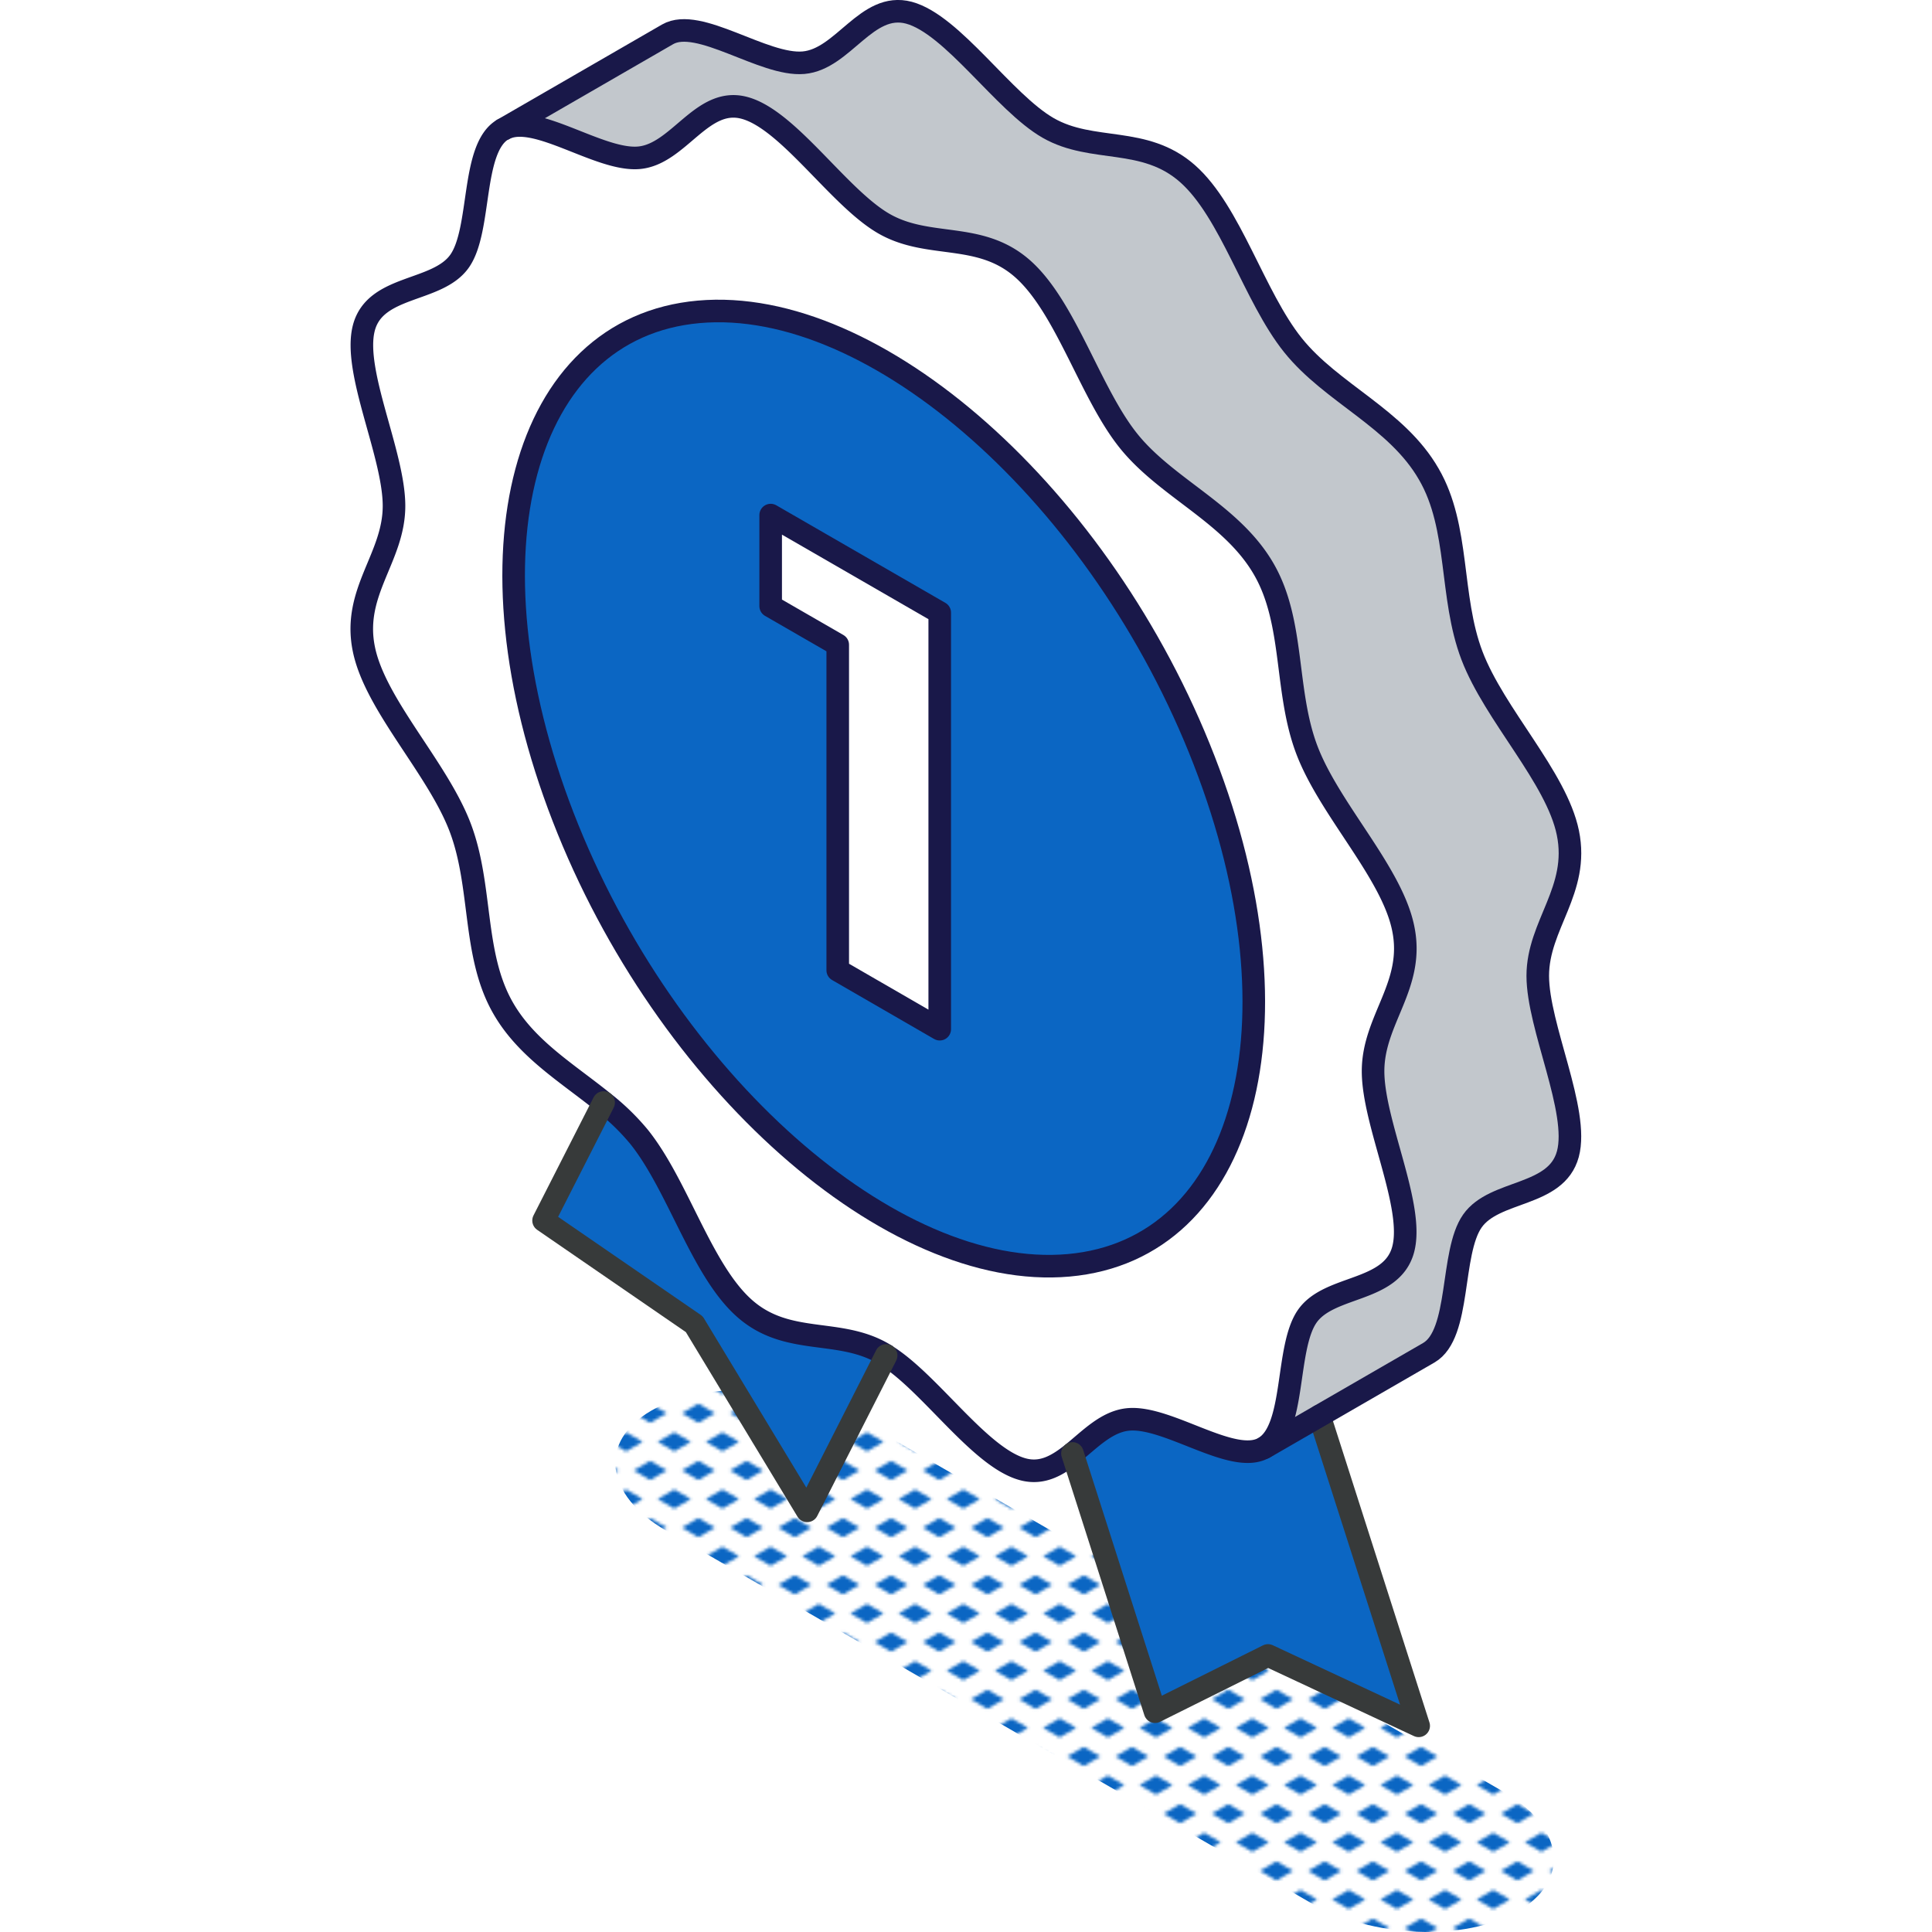 <svg xmlns="http://www.w3.org/2000/svg" xmlns:xlink="http://www.w3.org/1999/xlink" xmlns:svgjs="http://svgjs.com/svgjs" id="SvgjsSvg1757" width="288" height="288"><defs id="SvgjsDefs1758"></defs><g id="SvgjsG1759"><svg xmlns="http://www.w3.org/2000/svg" viewBox="0 0 163.56 256.67" width="288" height="288"><defs><pattern id="a" width="16" height="19" data-name="New Pattern Swatch 3" patternTransform="matrix(.4 0 0 .4 -2123.38 -47.85)" patternUnits="userSpaceOnUse" viewBox="0 0 16 19"><rect width="16" height="19" fill="none"></rect><polygon fill="#0b66c3" points="16 22.18 10.5 19 16 15.82 21.5 19 16 22.18" class="color969a9e svgShape"></polygon><polygon fill="#0b66c3" points="8 12.68 2.5 9.5 8 6.33 13.5 9.5 8 12.68" class="color969a9e svgShape"></polygon><polygon fill="#0b66c3" points="0 22.18 -5.5 19 0 15.82 5.5 19 0 22.18" class="color969a9e svgShape"></polygon><polygon fill="#0b66c3" points="16 3.18 10.5 0 16 -3.17 21.5 0 16 3.18" class="color969a9e svgShape"></polygon><polygon fill="#0b66c3" points="0 3.18 -5.5 0 0 -3.17 5.5 0 0 3.18" class="color969a9e svgShape"></polygon></pattern></defs><g data-name="Layer 2"><g data-name="icons design"><path fill="url(#a)" d="M155.1,253.91c-7.07,4.08-19.41,3.57-27.57-1.14l-85.6-49.43c-8.16-4.71-9-11.83-2-15.91s19.41-3.57,27.56,1.14L153.12,238C161.28,242.7,162.16,249.83,155.1,253.91Z"></path><path fill="#c2c7cc" d="M161.78,110.64c1.57,7.64-4,12.24-4,19s5.55,17.94,4,23.68S152,158,149.05,162.22s-1.5,15-5.78,17.49L121.4,192.34c4.28-2.46,2.82-13.3,5.77-17.49s11.19-3.12,12.73-8.86-4-16.77-4-23.68,5.59-11.4,4-19c-1.51-7.38-9.69-15.66-12.74-23.54s-1.64-17-5.77-24.15c-4.26-7.4-12.92-10.73-18-17.08s-8.28-17.69-14-22.79-12.52-2.59-18.51-6.06S58.17,15.88,52.34,14.33c-5.64-1.52-8.72,6.15-14,6.63s-13.92-6.15-18-3.77L42.14,4.56C46.27,2.19,54.9,8.8,60.2,8.33s8.37-8.14,14-6.64C80,3.25,86.8,13.62,92.7,17s12.77,1,18.51,6.07,8.84,16.34,14,22.78S139,55.55,143.27,63C147.4,70.1,146,79.23,149,87.1S160.27,103.27,161.78,110.64Z" class="colorc2c7cc svgShape"></path><path fill="#0b66c3" d="M128.74,188.11l13.18,41.17-20-9.35-15,7.47-11-34.3c2.34-1.89,4.56-4.27,7.44-4.53,5.29-.47,13.92,6.15,18,3.77Z" class="colorf6d84c svgShape"></path><path fill="#ffffff" d="M139.91,123.27c1.57,7.64-4,12.24-4,19s5.54,17.94,4,23.68-9.74,4.59-12.73,8.86-1.49,15-5.77,17.49c-4.12,2.38-12.75-4.24-18-3.77-2.88.26-5.1,2.64-7.44,4.53-2,1.57-4,2.79-6.57,2.1-5.72-1.52-12.36-11.53-18.18-15.12h0l-.33-.19c-6-3.51-12.76-1-18.5-6.06s-8.83-16.35-14-22.79a30.62,30.62,0,0,0-4.68-4.56c-4.73-3.84-10.23-7.08-13.35-12.52-4.13-7.15-2.71-16.28-5.77-24.15S3.29,93.63,1.78,86.26c-1.57-7.64,4-12.24,4-19.05s-5.53-17.93-4-23.67S11.52,39,14.51,34.68s1.5-15,5.76-17.49h0c4.12-2.38,12.74,4.24,18,3.77s8.37-8.15,14-6.63c5.83,1.55,12.6,11.91,18.49,15.32s12.77,1,18.51,6.06,8.84,16.34,14,22.79,13.77,9.68,18,17.08c4.13,7.14,2.71,16.28,5.77,24.15S138.4,115.89,139.91,123.27ZM95.42,168.1c23.5-2.09,31.56-32.16,18-67.14S69.77,39.33,46.27,41.43s-31.57,32.15-18,67.14S71.9,170.2,95.42,168.1Z" class="colorfff svgShape"></path><path fill="#0b66c3" d="M113.41,101c13.57,35,5.51,65.05-18,67.14s-53.57-24.55-67.14-59.53-5.51-65,18-67.14S99.83,66,113.41,101ZM78.29,136.73V81.39l-22.46-13V80.52l8.91,5.14V128.9Z" class="color5f646b svgShape"></path><polygon fill="#ffffff" points="78.29 81.39 78.29 136.73 64.74 128.9 64.74 85.66 55.83 80.52 55.83 68.43 78.29 81.39" class="colorfff svgShape"></polygon><path fill="#0b66c3" d="M71.17,180.07h0L60.68,200.72l-15-24.8-20-13.77,8-15.68A30.62,30.62,0,0,1,38.32,151c5.19,6.44,8.28,17.69,14,22.79s12.55,2.55,18.5,6.06Z" class="colorf6d84c svgShape"></path><path fill="none" stroke="#191849" stroke-linecap="round" stroke-linejoin="round" stroke-width="3" d="M71.17 180.08c5.82 3.59 12.46 13.6 18.18 15.12 2.57.69 4.6-.53 6.57-2.1 2.34-1.89 4.56-4.27 7.44-4.53 5.29-.47 13.92 6.15 18 3.77 4.28-2.46 2.82-13.3 5.77-17.49s11.19-3.12 12.73-8.86-4-16.77-4-23.68 5.59-11.4 4-19c-1.51-7.38-9.69-15.66-12.74-23.54s-1.64-17-5.77-24.15c-4.26-7.4-12.92-10.73-18-17.08s-8.28-17.69-14-22.79-12.52-2.59-18.51-6.06S58.17 15.88 52.34 14.33c-5.64-1.52-8.72 6.15-14 6.63s-13.92-6.15-18-3.77M20.27 17.19C16 19.67 17.45 30.48 14.51 34.68S3.32 37.78 1.79 43.54s4 16.77 4 23.67-5.58 11.41-4 19.05c1.51 7.37 9.69 15.66 12.74 23.54s1.64 17 5.77 24.15c3.12 5.44 8.62 8.68 13.35 12.52A30.62 30.62 0 0138.32 151c5.19 6.44 8.28 17.69 14 22.79s12.55 2.55 18.5 6.06l.33.19" class="colorStroke373a3a svgStroke"></path><path fill="none" stroke="#191849" stroke-linecap="round" stroke-linejoin="round" stroke-width="3" d="M113.41,101C99.83,66,69.77,39.33,46.27,41.43s-31.57,32.15-18,67.14S71.9,170.2,95.42,168.1,127,135.94,113.41,101Z" class="colorStroke373a3a svgStroke"></path><polyline fill="none" stroke="#373a3a" stroke-linecap="round" stroke-linejoin="round" stroke-width="3" points="71.17 180.07 71.17 180.08 60.68 200.72 45.68 175.92 25.66 162.15 33.64 146.47"></polyline><polyline fill="none" stroke="#373a3a" stroke-linecap="round" stroke-linejoin="round" stroke-width="3" points="95.92 193.09 106.9 227.4 121.9 219.93 141.92 229.28 128.74 188.11"></polyline><polygon fill="none" stroke="#191849" stroke-linecap="round" stroke-linejoin="round" stroke-width="3" points="78.29 81.39 78.29 136.73 64.74 128.9 64.74 85.66 55.83 80.52 55.83 68.43 78.29 81.39" class="colorStroke373a3a svgStroke"></polygon><path fill="none" stroke="#191849" stroke-linecap="round" stroke-linejoin="round" stroke-width="3" d="M20.27,17.19h0L42.14,4.56C46.27,2.19,54.9,8.8,60.2,8.33s8.37-8.14,14-6.64C80,3.25,86.8,13.62,92.7,17s12.77,1,18.51,6.07,8.84,16.34,14,22.78S139,55.55,143.27,63C147.4,70.1,146,79.23,149,87.1s11.23,16.17,12.74,23.54c1.57,7.64-4,12.24-4,19s5.55,17.94,4,23.68S152,158,149.05,162.22s-1.5,15-5.78,17.49L121.4,192.34" class="colorStroke373a3a svgStroke"></path></g></g></svg></g></svg>
